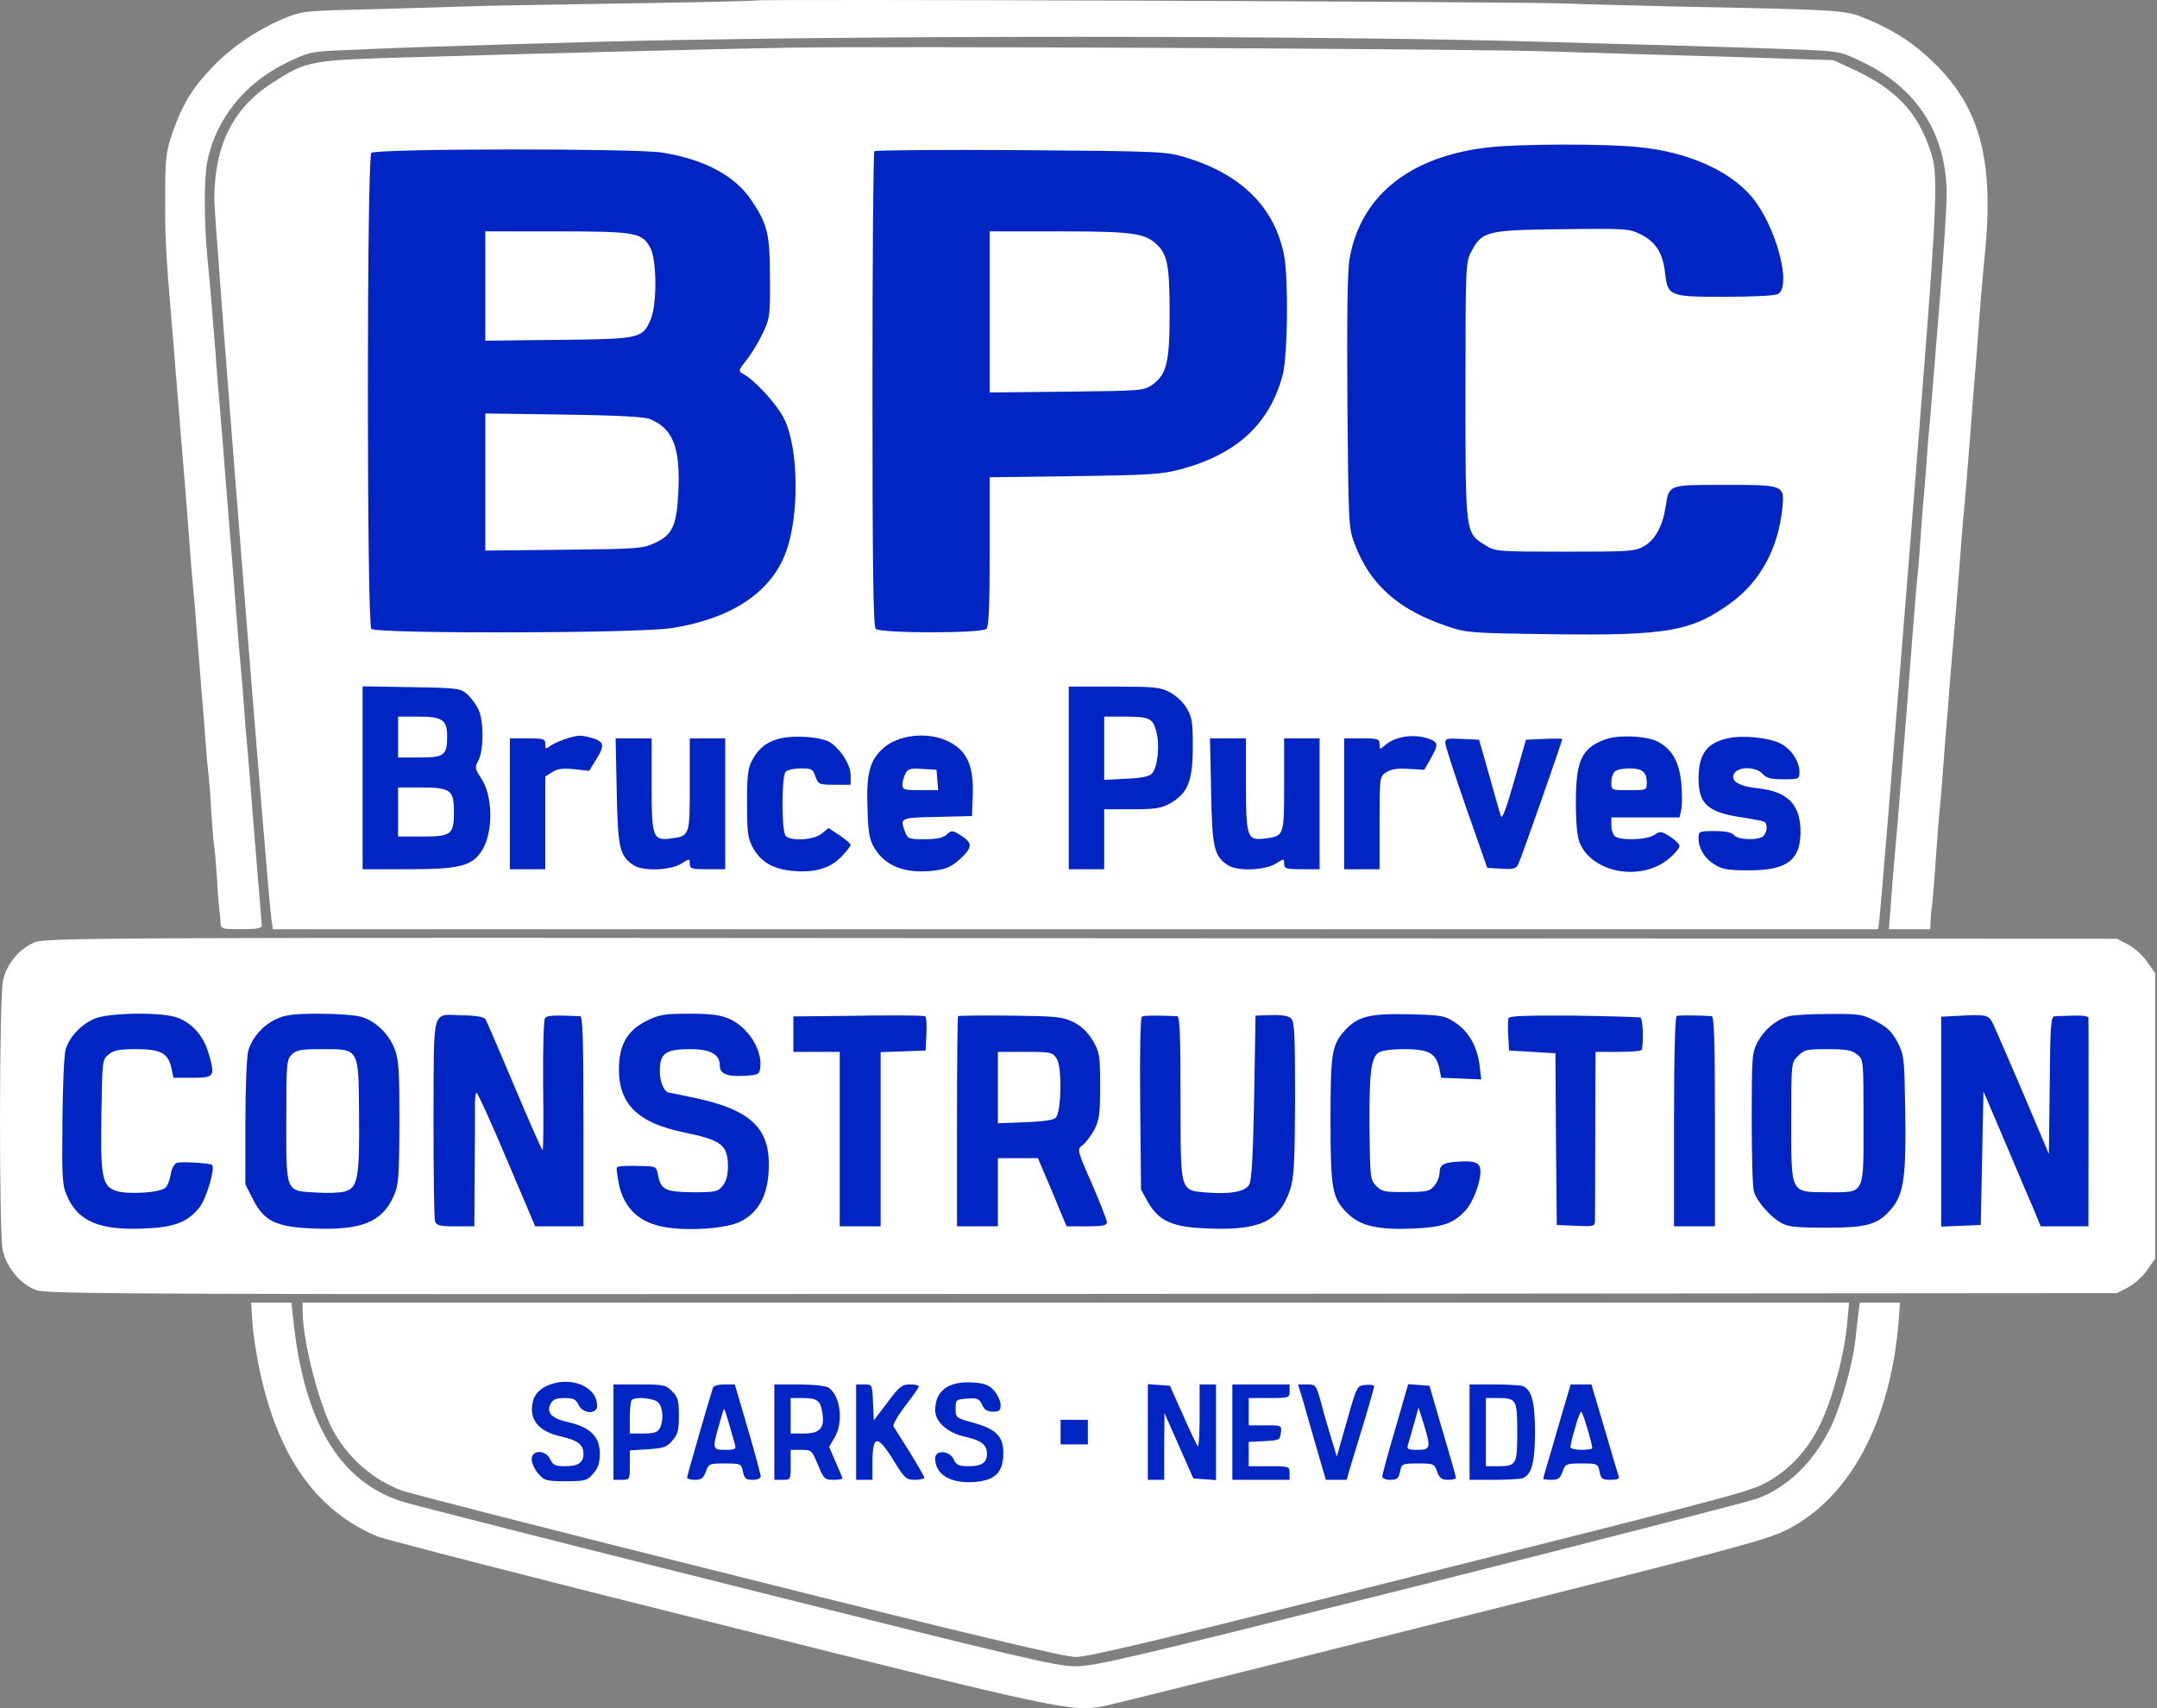 <svg xmlns="http://www.w3.org/2000/svg" width="101" height="80" viewBox="0 0 101 80" fill="none"><rect x="0" y="0" width="101" height="80" fill="#808080" stroke="none"/><rect x="13.437" y="5.858" width="72.097" height="36.097" fill="#0025C2"></rect><rect x="1.851" y="45.593" width="97.183" height="13.117" fill="#0025C2"></rect><rect x="24.639" y="63.498" width="52.469" height="6.798" fill="#0025C2"></rect><path d="M35.362 0.023C35.324 0.049 32.49 0.113 29.043 0.164C25.609 0.215 22.303 0.279 21.703 0.304C21.103 0.33 19.162 0.381 17.388 0.432C14.209 0.509 14.158 0.509 13.264 0.879C12.026 1.402 10.762 2.258 9.868 3.228C8.975 4.172 8.528 4.926 8.068 6.241C7.775 7.109 7.736 7.39 7.736 9.177C7.724 11.053 7.749 11.641 8.043 15.177C8.119 15.981 8.196 16.964 8.221 17.347C8.298 18.19 8.413 19.696 8.49 20.666C8.528 21.049 8.604 22.084 8.681 22.964C8.758 23.845 8.834 24.956 8.873 25.454C8.936 26.335 9 27.088 9.128 28.454C9.153 28.837 9.243 29.935 9.319 30.88C9.396 31.824 9.473 32.884 9.511 33.241C9.536 33.586 9.6 34.339 9.638 34.901C9.677 35.463 9.741 36.088 9.766 36.305C9.792 36.509 9.856 37.288 9.894 38.029C9.945 38.769 9.996 39.458 10.021 39.56C10.047 39.663 10.111 40.378 10.162 41.156C10.2 41.922 10.264 42.65 10.29 42.752C10.302 42.854 10.328 43.071 10.328 43.224C10.341 43.505 10.392 43.518 11.298 43.518C12 43.518 12.256 43.48 12.256 43.352C12.256 43.263 12.166 42.19 12.064 40.965C11.847 38.322 11.783 37.544 11.681 36.178C11.63 35.616 11.579 34.952 11.553 34.709C11.528 34.467 11.464 33.739 11.426 33.114C11.387 32.475 11.324 31.76 11.298 31.518C11.273 31.275 11.183 30.267 11.107 29.284C11.03 28.301 10.941 27.177 10.915 26.794C10.877 26.411 10.736 24.624 10.596 22.837C10.456 21.049 10.315 19.262 10.277 18.879C10.239 18.496 10.149 17.398 10.085 16.454C9.932 14.513 9.868 13.683 9.715 12.113C9.549 10.402 9.549 8.283 9.715 7.517C10.124 5.564 11.477 3.879 13.405 2.947C14.426 2.449 14.566 2.411 15.894 2.36C18.205 2.245 21.728 2.13 27.767 1.964C39.333 1.645 61.725 1.645 72.448 1.964C73.572 2.002 75.64 2.053 77.044 2.092C80.312 2.181 83.057 2.27 84.832 2.347C86.159 2.411 86.287 2.449 87.321 2.96C89.823 4.198 91.151 6.343 91.151 9.113C91.151 9.675 91.011 11.883 90.832 14.028C90.436 18.879 90.398 19.428 90.321 20.22C90.283 20.564 90.232 21.317 90.194 21.879C90.155 22.441 90.091 23.13 90.066 23.411C90.04 23.692 89.977 24.433 89.938 25.071C89.9 25.696 89.836 26.45 89.811 26.73C89.772 27.011 89.657 28.364 89.555 29.73C89.236 33.88 89.198 34.301 89.057 36.05C89.019 36.471 88.955 37.25 88.917 37.773C88.879 38.297 88.789 39.305 88.725 40.007C88.662 40.709 88.572 41.782 88.534 42.395L88.445 43.518H89.415H90.385L90.398 43.161C90.398 42.969 90.423 42.701 90.449 42.561C90.475 42.42 90.564 41.386 90.64 40.263C90.717 39.139 90.806 38.041 90.832 37.837C90.857 37.62 90.921 36.931 90.96 36.305C91.011 35.667 91.062 34.926 91.087 34.645C91.113 34.365 91.164 33.675 91.215 33.114C91.253 32.552 91.317 31.799 91.343 31.454C91.406 30.777 91.623 28.148 91.725 26.858C91.853 25.135 91.93 24.152 91.994 23.603C92.019 23.284 92.134 21.93 92.236 20.603C92.338 19.262 92.479 17.462 92.555 16.581C92.619 15.7 92.709 14.551 92.747 14.028C92.798 13.505 92.874 12.509 92.951 11.807C93.36 7.543 92.721 5.104 90.653 3.036C89.632 2.028 88.7 1.415 87.321 0.853C86.402 0.47 86.185 0.457 78.449 0.304C76.483 0.253 74.159 0.202 73.278 0.164C71.07 0.074 35.439 -0.053 35.362 0.023Z" fill="white"></path><path d="M37.022 2.232C33.269 2.296 23.924 2.538 19.341 2.679C14.464 2.819 14.388 2.832 12.754 3.879C10.902 5.066 10.034 6.815 10.034 9.368C10.047 10.402 12.549 42.114 12.715 43.097L12.779 43.518H50.363H87.947L88.011 42.969C88.049 42.675 88.687 34.965 89.415 25.837C90.832 8.002 90.832 8.245 90.258 6.7C89.67 5.143 88.675 4.147 86.874 3.292L85.853 2.819L81.13 2.666C78.538 2.589 74.478 2.475 72.129 2.398C67.981 2.283 41.516 2.155 37.022 2.232ZM76.738 6.892C78.998 7.109 80.964 7.977 81.998 9.19C83.147 10.53 83.925 13.402 83.249 13.773C83.096 13.849 82.062 13.9 80.76 13.9C78.142 13.9 78.091 13.875 77.964 12.764C77.862 11.858 77.53 11.334 76.853 10.99C76.291 10.709 76.202 10.696 73.151 10.734C69.602 10.773 69.397 10.824 68.887 11.794C68.632 12.292 68.619 12.458 68.619 18.305C68.619 25.045 68.606 24.956 69.564 25.543C70.01 25.824 70.112 25.837 73.278 25.837C76.317 25.837 76.559 25.824 76.981 25.581C77.504 25.275 77.849 24.649 77.989 23.743C78.155 22.683 78.104 22.709 80.734 22.709C83.568 22.709 83.568 22.709 83.453 23.832C83.262 25.684 82.419 27.228 81.079 28.211C79.24 29.564 78.104 29.769 72.806 29.705C68.976 29.654 68.695 29.641 67.853 29.36C65.491 28.581 64.151 27.394 63.423 25.454C63.142 24.713 63.142 24.522 63.091 18.815C63.066 14.845 63.091 12.675 63.193 12.113C63.717 9.139 66.053 7.287 69.793 6.892C71.261 6.738 75.232 6.726 76.738 6.892ZM31.009 7.147C32.95 7.453 34.392 8.219 35.158 9.343C35.937 10.492 36.052 10.939 36.052 13.007C36.065 14.768 36.052 14.896 35.72 15.598C35.529 16.007 35.184 16.581 34.954 16.862C34.571 17.347 34.558 17.386 34.801 17.513C35.363 17.82 36.358 18.918 36.703 19.581C37.405 20.973 37.444 24.164 36.78 25.913C36.078 27.752 34.252 28.965 31.494 29.411C29.95 29.667 17.63 29.692 17.388 29.45C17.171 29.233 17.171 7.377 17.388 7.16C17.592 6.955 29.797 6.943 31.009 7.147ZM55.533 7.377C58.138 8.168 59.695 9.726 60.129 11.973C60.334 13.07 60.295 16.645 60.065 17.539C59.465 19.824 57.946 21.254 55.316 21.969C54.423 22.211 53.899 22.25 50.337 22.3L46.342 22.352V25.824C46.342 28.352 46.303 29.335 46.188 29.45C45.971 29.667 41.222 29.667 41.005 29.45C40.891 29.335 40.852 26.667 40.852 18.241C40.852 12.151 40.891 7.134 40.941 7.083C40.993 7.032 44.082 7.007 47.81 7.032C54.41 7.083 54.601 7.096 55.533 7.377ZM21.907 32.539C22.086 32.718 22.328 33.037 22.418 33.267C22.66 33.816 22.648 35.143 22.405 35.603C22.226 35.948 22.239 35.999 22.52 36.433C23.081 37.25 23.107 38.935 22.584 39.803C22.124 40.556 21.55 40.709 19.124 40.709H16.979V36.42V32.143L19.264 32.182C21.498 32.22 21.562 32.233 21.907 32.539ZM54.755 32.411C55.035 32.552 55.393 32.871 55.546 33.139C55.814 33.573 55.852 33.777 55.852 34.965C55.852 36.56 55.623 37.148 54.819 37.607C54.397 37.85 54.129 37.901 53.018 37.901H51.703V39.305V40.709H50.874H50.044V36.433V32.156H52.15C54.001 32.156 54.333 32.182 54.755 32.411ZM27.818 34.594C28.29 34.76 28.316 34.939 27.894 35.603L27.588 36.101L26.886 36.024C26.35 35.973 26.107 35.999 25.852 36.165L25.533 36.369V38.539V40.709H24.703H23.873V37.646V34.582H24.703C25.469 34.582 25.533 34.607 25.533 34.85C25.533 35.08 25.558 35.092 25.724 34.965C25.967 34.76 26.797 34.467 27.141 34.454C27.294 34.454 27.588 34.518 27.818 34.594ZM38.937 34.812C39.435 35.182 39.831 35.858 39.831 36.318V36.752H39.078C38.35 36.752 38.325 36.739 38.184 36.369C38.069 36.024 38.005 35.986 37.507 35.986C37.201 35.986 36.882 36.05 36.792 36.139C36.588 36.343 36.588 38.948 36.792 39.152C37.048 39.407 38.095 39.343 38.465 39.05L38.797 38.782L39.32 39.127C39.601 39.318 39.831 39.51 39.831 39.573C39.831 39.624 39.639 39.867 39.41 40.109C38.886 40.671 38.12 40.888 37.099 40.786C36.18 40.697 35.631 40.365 35.261 39.714C35.018 39.267 34.98 39.024 34.98 37.62C34.98 36.331 35.018 35.96 35.222 35.603C35.682 34.735 36.422 34.428 37.788 34.518C38.325 34.556 38.733 34.658 38.937 34.812ZM44.427 34.735C45.282 35.169 45.589 35.858 45.55 37.199L45.512 38.22L43.891 38.258C42.129 38.297 42.129 38.297 42.384 38.973C42.499 39.28 42.563 39.305 43.291 39.305C43.865 39.305 44.159 39.241 44.325 39.088C44.554 38.884 44.593 38.884 44.912 39.075C45.55 39.471 45.563 39.65 44.988 40.199C44.554 40.595 44.337 40.697 43.75 40.773C42.397 40.939 41.439 40.569 40.929 39.688C40.712 39.331 40.648 38.961 40.622 37.901C40.559 36.28 40.712 35.667 41.286 35.105C42.001 34.403 43.444 34.237 44.427 34.735ZM66.883 34.594C67.355 34.76 67.368 34.862 66.985 35.539L66.691 36.05L65.963 36.011C65.44 35.973 65.134 36.024 64.917 36.165C64.597 36.369 64.597 36.382 64.597 38.539V40.709H63.768H62.938V37.646V34.582H63.768C64.534 34.582 64.597 34.607 64.597 34.862C64.597 35.118 64.61 35.118 64.84 34.914C65.3 34.492 66.193 34.352 66.883 34.594ZM77.696 34.773C78.334 35.143 78.64 35.731 78.73 36.726C78.768 37.212 78.768 37.773 78.717 37.952L78.64 38.284H77.044H75.449V38.641C75.449 38.833 75.513 39.063 75.602 39.152C75.832 39.382 77.121 39.343 77.466 39.101C77.734 38.922 77.785 38.922 78.194 39.178C78.436 39.331 78.64 39.535 78.64 39.624C78.64 39.714 78.436 39.969 78.194 40.173C76.917 41.309 74.568 40.914 73.968 39.471C73.853 39.203 73.789 38.539 73.789 37.582C73.789 35.616 74.057 35.041 75.155 34.633C75.793 34.39 77.198 34.467 77.696 34.773ZM83.326 34.799C83.849 35.041 84.257 35.641 84.257 36.139C84.257 36.484 84.245 36.497 83.517 36.497C82.93 36.497 82.713 36.446 82.534 36.241C82.215 35.897 81.385 35.884 81.194 36.241C81.015 36.573 81.423 36.828 82.304 36.918C83.734 37.071 84.321 37.697 84.308 39.012C84.283 40.301 83.657 40.761 81.896 40.761C80.925 40.761 80.67 40.722 80.287 40.492C79.802 40.186 79.534 39.739 79.534 39.241C79.534 38.935 79.572 38.922 80.287 38.922C80.798 38.922 81.091 38.986 81.194 39.114C81.385 39.343 82.355 39.369 82.572 39.152C82.751 38.973 82.777 38.59 82.611 38.488C82.547 38.45 82.087 38.361 81.589 38.284C79.981 38.054 79.534 37.658 79.534 36.471C79.534 35.309 79.917 34.786 80.938 34.569C81.576 34.428 82.802 34.543 83.326 34.799ZM30.512 36.739C30.512 39.241 30.563 39.382 31.431 39.267C32.299 39.152 32.299 39.139 32.299 36.739V34.582H33.129H33.958V37.646V40.709H33.129C32.388 40.709 32.299 40.684 32.299 40.454C32.299 40.199 32.299 40.199 31.89 40.454C31.354 40.773 30.065 40.812 29.643 40.505C29.005 40.071 28.928 39.675 28.877 37.033L28.826 34.582H29.669H30.512V36.739ZM58.342 36.739C58.342 39.241 58.393 39.382 59.261 39.267C60.129 39.152 60.129 39.139 60.129 36.739V34.582H60.959H61.789V37.646V40.709H60.959C60.219 40.709 60.129 40.684 60.129 40.454C60.129 40.199 60.129 40.199 59.721 40.454C59.184 40.773 57.895 40.812 57.474 40.505C56.836 40.071 56.759 39.675 56.708 37.033L56.657 34.582H57.499H58.342V36.739ZM69.73 36.305C69.985 37.212 70.227 38.08 70.278 38.22C70.329 38.399 70.534 37.875 70.904 36.56L71.453 34.645L72.308 34.607C72.768 34.582 73.151 34.594 73.151 34.607C73.151 34.722 71.21 40.25 71.095 40.467C70.993 40.684 70.853 40.722 70.304 40.684L69.64 40.646L68.657 37.837C68.121 36.292 67.674 34.926 67.674 34.799C67.661 34.594 67.763 34.569 68.453 34.607L69.257 34.645L69.73 36.305Z" fill="white"></path><path d="M22.724 13.402V15.956L26.145 15.917C29.988 15.879 30.09 15.853 30.473 14.947C30.767 14.258 30.754 12.19 30.46 11.628C30.078 10.887 29.771 10.836 26.043 10.836H22.724V13.402Z" fill="white"></path><path d="M22.724 22.581V25.786L26.401 25.747C29.835 25.709 30.103 25.696 30.665 25.428C31.482 25.058 31.686 24.624 31.763 23.054C31.865 20.973 31.52 20.079 30.448 19.632C30.18 19.517 28.941 19.454 26.401 19.415L22.724 19.364V22.581Z" fill="white"></path><path d="M46.342 14.615V18.381L49.954 18.343C53.44 18.305 53.567 18.292 53.95 18.024C54.627 17.539 54.767 16.977 54.767 14.692C54.767 12.445 54.665 11.922 54.167 11.449C53.593 10.913 53.031 10.836 49.571 10.836H46.342V14.615Z" fill="white"></path><path d="M18.639 34.518V35.476H19.66C20.809 35.476 20.937 35.373 20.937 34.467C20.937 33.714 20.707 33.561 19.584 33.561H18.639V34.518Z" fill="white"></path><path d="M18.639 38.029V39.178H19.775C21.141 39.178 21.256 39.088 21.256 38.003C21.256 36.995 21.09 36.88 19.698 36.88H18.639V38.029Z" fill="white"></path><path d="M51.703 35.042V36.523L52.724 36.471C53.427 36.446 53.797 36.369 53.937 36.229C54.205 35.961 54.32 34.888 54.142 34.25C53.976 33.624 53.822 33.561 52.571 33.561H51.703V35.042Z" fill="white"></path><path d="M42.397 36.229C42.32 36.369 42.257 36.599 42.257 36.739C42.257 36.982 42.333 37.007 43.099 37.007H43.929L43.891 36.522L43.852 36.05L43.188 36.012C42.64 35.973 42.499 36.012 42.397 36.229Z" fill="white"></path><path d="M75.602 36.139C75.513 36.229 75.449 36.458 75.449 36.65C75.449 37.007 75.449 37.007 76.279 37.007C77.109 37.007 77.109 37.007 77.109 36.65C77.109 36.152 76.891 35.986 76.279 35.986C75.985 35.986 75.691 36.05 75.602 36.139Z" fill="white"></path><path d="M1.596 44.144C0.868 44.463 0.307 45.165 0.141 45.918C-0.038 46.786 -0.051 57.689 0.128 58.557C0.307 59.361 0.958 60.153 1.698 60.421C2.183 60.612 6.537 60.625 50.682 60.599L99.13 60.561L99.641 60.293C99.922 60.153 100.33 59.782 100.534 59.489L100.917 58.94V52.263V45.586L100.534 45.038C100.33 44.744 99.922 44.374 99.641 44.233L99.13 43.965L50.618 43.94C3.907 43.901 2.094 43.914 1.596 44.144ZM8.209 47.629C8.937 47.846 9.524 48.484 9.766 49.327C10.085 50.412 10.047 50.476 9 50.476H8.12L8.03 50.029C7.877 49.327 7.532 49.135 6.383 49.135C5.592 49.135 5.324 49.187 5.094 49.378C4.788 49.621 4.788 49.672 4.749 52.11C4.698 55.11 4.775 55.557 5.439 55.774C5.975 55.953 7.468 55.863 7.737 55.633C7.839 55.557 7.954 55.263 7.992 55.008C8.043 54.714 8.158 54.497 8.285 54.459C8.528 54.395 9.856 54.472 9.932 54.561C10.085 54.714 9.664 56.131 9.345 56.54C8.783 57.242 8.171 57.485 6.728 57.536C4.673 57.625 3.664 57.204 3.153 56.042C2.911 55.506 2.898 55.225 2.924 52.519C2.936 50.821 3 49.391 3.077 49.135C3.268 48.548 3.766 48.012 4.405 47.718C5.017 47.438 7.379 47.386 8.209 47.629ZM16.89 47.616C17.554 47.795 18.192 48.395 18.473 49.11C18.677 49.633 18.703 50.106 18.703 52.582C18.69 55.212 18.664 55.506 18.422 56.042C17.886 57.229 16.916 57.625 14.72 57.536C12.945 57.472 12.371 57.204 11.847 56.17L11.49 55.468V52.595C11.49 50.999 11.554 49.493 11.617 49.238C11.796 48.599 12.32 47.999 12.958 47.718C13.354 47.527 13.788 47.476 14.937 47.476C15.741 47.476 16.622 47.54 16.89 47.616ZM22.737 47.744C22.801 47.846 23.401 49.263 24.09 50.884C24.779 52.519 25.367 53.859 25.405 53.859C25.443 53.859 25.456 52.506 25.431 50.846C25.418 49.11 25.456 47.757 25.52 47.68C25.622 47.552 25.928 47.54 27.167 47.591C27.282 47.603 27.32 48.676 27.32 52.519V57.434H26.184H25.06L23.733 54.306C23.005 52.582 22.367 51.178 22.316 51.178C22.265 51.178 22.226 51.51 22.239 51.906C22.239 52.314 22.239 53.718 22.226 55.033L22.213 57.434H21.333C20.631 57.434 20.439 57.395 20.375 57.217C20.324 57.102 20.299 54.919 20.299 52.365C20.324 47.016 20.171 47.527 21.716 47.552C22.328 47.565 22.66 47.629 22.737 47.744ZM34.15 47.718C35.044 48.114 35.72 49.199 35.593 50.029C35.554 50.323 35.49 50.348 34.814 50.386C34.01 50.425 33.703 50.284 33.703 49.889C33.703 49.378 33.256 49.135 32.324 49.135C31.163 49.135 30.895 49.327 30.895 50.157C30.895 50.693 31.112 51.178 31.354 51.178C31.38 51.178 31.967 51.293 32.656 51.446C35.095 51.982 36.001 52.812 36.001 54.523C36.001 55.876 35.58 56.744 34.686 57.204C33.946 57.587 31.763 57.689 30.741 57.382C29.784 57.114 29.184 56.45 28.98 55.455C28.903 55.059 28.852 54.702 28.89 54.676C28.954 54.599 29.363 54.587 30.141 54.612C30.716 54.625 30.741 54.638 30.818 55.059C30.946 55.723 31.163 55.825 32.452 55.838C33.512 55.838 33.614 55.812 33.843 55.531C33.997 55.34 34.086 55.033 34.086 54.663C34.086 53.616 33.805 53.399 32.005 53.029C29.886 52.595 28.98 51.714 28.98 50.093C28.98 48.957 29.35 48.28 30.256 47.821C30.882 47.514 31.061 47.476 32.286 47.476C33.32 47.476 33.767 47.54 34.15 47.718ZM43.316 47.591C43.367 47.603 43.406 47.961 43.38 48.395L43.342 49.199L42.295 49.238L41.235 49.276V53.348V57.434H40.278H39.32V53.348V49.263H38.235H37.15V48.433V47.603L39.614 47.578C41.797 47.54 43.01 47.552 43.316 47.591ZM50.248 47.859C50.644 48.063 50.912 48.318 51.167 48.727C51.486 49.289 51.512 49.416 51.512 50.859C51.512 52.199 51.474 52.455 51.231 52.927C51.065 53.221 50.823 53.54 50.682 53.642C50.427 53.821 50.427 53.846 51.129 55.442C51.512 56.336 51.831 57.14 51.831 57.242C51.831 57.395 51.627 57.434 50.886 57.434H49.942L49.278 55.838L48.601 54.242H47.669H46.725V55.838V57.434H45.767H44.81V52.544C44.81 49.85 44.835 47.616 44.861 47.591C44.886 47.565 45.984 47.552 47.299 47.565C49.444 47.591 49.725 47.616 50.248 47.859ZM55.125 47.591C55.24 47.603 55.278 48.459 55.278 51.421C55.278 55.889 55.24 55.736 56.491 55.85C57.602 55.94 58.304 55.812 58.495 55.48C58.61 55.276 58.674 54.102 58.725 51.382L58.789 47.565L59.529 47.54C60.04 47.527 60.346 47.578 60.461 47.706C60.614 47.846 60.64 48.51 60.64 51.472C60.627 54.587 60.589 55.161 60.397 55.748C59.9 57.191 59.006 57.625 56.631 57.536C54.908 57.485 54.27 57.204 53.746 56.285L53.427 55.71L53.389 51.702C53.363 49.25 53.401 47.667 53.465 47.616C53.567 47.552 54.091 47.552 55.125 47.591ZM68.147 47.897C68.772 48.306 69.18 49.033 69.283 49.914L69.359 50.553L68.415 50.514L67.483 50.476L67.393 50.029C67.24 49.327 66.895 49.135 65.759 49.135C65.159 49.135 64.687 49.199 64.546 49.301C64.189 49.557 64.112 50.272 64.125 52.838C64.151 55.174 64.163 55.263 64.444 55.544C64.7 55.812 64.853 55.838 65.836 55.825C66.819 55.825 66.959 55.787 67.163 55.531C67.304 55.365 67.406 55.097 67.406 54.931C67.406 54.561 67.585 54.446 68.236 54.408C69.066 54.344 69.321 54.446 69.321 54.855C69.321 55.404 68.976 56.31 68.606 56.706C68.057 57.293 67.572 57.472 66.219 57.536C64.521 57.612 63.691 57.421 63.078 56.808C62.376 56.106 62.3 55.684 62.3 52.404C62.3 49.314 62.363 48.931 62.976 48.255C63.576 47.603 64.125 47.463 65.951 47.501C67.521 47.54 67.649 47.565 68.147 47.897ZM76.802 47.655C76.93 47.706 76.968 48.689 76.879 49.161C76.866 49.225 76.368 49.263 75.781 49.263H74.708L74.696 53.055C74.696 55.148 74.683 56.987 74.683 57.153C74.683 57.434 74.644 57.446 73.789 57.408L72.895 57.37L72.857 53.348L72.832 49.327L71.747 49.263L70.661 49.199L70.623 48.51C70.598 48.14 70.61 47.757 70.636 47.68C70.674 47.578 71.568 47.552 73.674 47.565C75.308 47.591 76.725 47.629 76.802 47.655ZM80.147 47.591C80.262 47.603 80.3 48.676 80.3 52.519V57.434H79.343H78.385V52.531C78.385 49.365 78.436 47.603 78.513 47.578C78.628 47.54 79.687 47.552 80.147 47.591ZM87.845 47.833C88.381 48.114 88.585 48.318 88.853 48.816C89.16 49.416 89.172 49.557 89.211 52.008C89.262 54.97 89.147 55.876 88.624 56.54C87.972 57.344 87.487 57.497 85.534 57.497C84.155 57.497 83.734 57.459 83.415 57.28C82.904 56.999 82.24 56.246 82.126 55.799C82.062 55.608 82.023 54.076 82.023 52.391C82.023 49.467 82.036 49.301 82.304 48.791C82.611 48.229 83.147 47.769 83.721 47.603C83.913 47.54 84.768 47.489 85.611 47.489C87.066 47.476 87.207 47.501 87.845 47.833ZM93.347 47.999C93.462 48.242 94.088 49.697 94.751 51.242L95.939 54.05L95.977 50.821C96.002 47.872 96.028 47.603 96.232 47.591C96.347 47.591 96.756 47.578 97.126 47.565C97.496 47.552 97.79 47.591 97.79 47.667C97.802 47.769 97.79 54.561 97.79 57.076V57.434H96.679H95.556L95.224 56.629C95.032 56.195 94.432 54.778 93.883 53.476L92.875 51.114L92.811 54.242L92.747 57.37L91.828 57.408L90.896 57.446V52.531V47.616L91.636 47.578C93.053 47.501 93.117 47.514 93.347 47.999Z" fill="white"></path><path d="M13.66 49.391C13.418 49.633 13.405 49.812 13.405 52.493C13.405 55.889 13.354 55.774 14.835 55.851C15.345 55.889 15.945 55.863 16.149 55.8C16.75 55.634 16.839 55.187 16.813 52.225C16.788 49.046 16.839 49.136 15.052 49.136C14.081 49.136 13.877 49.174 13.66 49.391Z" fill="white"></path><path d="M46.725 50.935V52.608L48.001 52.557C48.818 52.531 49.329 52.455 49.431 52.353C49.699 52.084 49.737 49.978 49.482 49.582C49.278 49.276 49.214 49.263 48.001 49.263H46.725V50.935Z" fill="white"></path><path d="M84.194 49.454C83.875 49.761 83.875 49.761 83.875 52.493C83.875 55.952 83.811 55.825 85.573 55.837C87.347 55.837 87.258 56.029 87.258 52.505C87.258 49.633 87.258 49.62 86.951 49.378C86.709 49.186 86.453 49.135 85.573 49.135C84.602 49.135 84.475 49.161 84.194 49.454Z" fill="white"></path><path d="M11.822 61.991C11.86 62.54 12.026 63.587 12.192 64.327C13.06 68.285 14.848 70.774 17.682 71.961C18.039 72.102 25.252 73.966 33.703 76.072C49.827 80.119 50.172 80.183 51.704 79.902C52.023 79.838 59.121 78.076 67.47 75.97C81.628 72.421 82.751 72.115 83.747 71.604C86.658 70.085 88.522 66.561 88.905 61.863L88.968 61.008H88.024H87.079L87.015 61.544C86.977 61.85 86.913 62.399 86.875 62.77C86.747 63.893 86.211 65.821 85.739 66.804C84.947 68.451 83.722 69.651 82.279 70.187C81.896 70.327 74.785 72.153 66.487 74.246C52.891 77.655 51.282 78.038 50.363 78.038C49.457 78.038 47.721 77.63 34.469 74.298C26.286 72.255 19.239 70.455 18.792 70.314C15.869 69.357 14.222 66.574 13.724 61.736L13.648 61.008H12.703H11.758L11.822 61.991Z" fill="white"></path><path d="M14.171 61.416C14.171 62.859 14.988 65.961 15.665 67.123C16.392 68.361 17.503 69.319 18.805 69.804C19.214 69.957 26.325 71.77 34.597 73.838C45.499 76.57 49.853 77.604 50.376 77.604C50.9 77.604 54.091 76.851 61.585 74.974C79.636 70.455 81.615 69.944 82.445 69.561C83.568 69.038 84.513 68.106 85.151 66.868C85.751 65.706 86.352 63.536 86.492 61.991L86.581 61.008H50.376H14.171V61.416ZM27.32 64.902C27.742 65.119 27.959 65.451 27.959 65.846C27.959 66.255 27.282 66.216 27.09 65.795C26.963 65.527 26.848 65.476 26.439 65.476C26.056 65.476 25.89 65.54 25.788 65.731C25.558 66.165 25.827 66.433 26.631 66.612C27.639 66.842 28.086 67.289 28.086 68.08C28.086 68.502 28.01 68.744 27.78 69.012C27.486 69.344 27.41 69.37 26.491 69.37C25.571 69.37 25.495 69.344 25.201 69.012C25.035 68.821 24.895 68.514 24.895 68.336C24.895 67.889 25.558 67.889 25.763 68.349C25.89 68.617 25.993 68.668 26.465 68.668C27.078 68.668 27.32 68.502 27.32 68.08C27.32 67.659 27.052 67.455 26.273 67.276C25.175 67.034 24.729 66.446 24.971 65.565C25.188 64.825 26.465 64.468 27.32 64.902ZM46.559 65.144C46.725 65.336 46.853 65.629 46.853 65.808C46.853 66.063 46.789 66.114 46.495 66.114C46.227 66.114 46.087 66.025 45.984 65.782C45.844 65.502 45.767 65.463 45.282 65.502C44.759 65.54 44.746 65.553 44.746 65.974C44.746 66.395 44.759 66.408 45.55 66.625C46.648 66.931 46.98 67.263 46.98 68.042C46.98 68.961 46.61 69.332 45.614 69.408C44.491 69.485 43.789 69.051 43.789 68.297C43.789 67.889 44.465 67.927 44.657 68.349C44.785 68.617 44.887 68.668 45.359 68.668C45.972 68.668 46.214 68.502 46.214 68.08C46.214 67.659 45.946 67.455 45.142 67.276C44.363 67.097 43.789 66.587 43.789 66.05C43.789 65.131 44.414 64.672 45.563 64.748C46.125 64.787 46.316 64.863 46.559 65.144ZM31.469 65.157C31.737 65.425 31.788 65.578 31.788 66.293C31.788 66.983 31.737 67.187 31.482 67.468C31.227 67.774 31.074 67.825 30.333 67.876L29.491 67.927V68.617C29.491 69.293 29.491 69.306 29.108 69.306H28.725V67.072V64.838H29.937C31.061 64.838 31.188 64.863 31.469 65.157ZM35.018 66.919C35.35 68.055 35.618 69.063 35.618 69.14C35.618 69.242 35.452 69.306 35.248 69.306C34.929 69.306 34.852 69.242 34.788 68.923C34.712 68.553 34.686 68.54 33.946 68.54C33.206 68.54 33.18 68.553 33.052 68.923C32.937 69.229 32.835 69.306 32.542 69.306C32.337 69.306 32.172 69.255 32.172 69.204C32.172 69.114 33.231 65.451 33.384 64.991C33.41 64.902 33.652 64.838 33.92 64.838H34.406L35.018 66.919ZM38.823 65.004C39.372 65.425 39.499 66.638 39.065 67.353L38.823 67.761L39.129 68.476C39.308 68.872 39.448 69.217 39.448 69.242C39.448 69.28 39.257 69.306 39.014 69.306C38.618 69.306 38.567 69.255 38.299 68.604C38.018 67.927 38.006 67.902 37.52 67.902H37.023V68.604C37.023 69.293 37.023 69.306 36.64 69.306H36.257V67.072V64.838H37.444C38.159 64.85 38.695 64.902 38.823 65.004ZM40.878 65.68L40.916 66.523L41.555 65.68C42.104 64.94 42.244 64.838 42.602 64.838C42.831 64.838 43.023 64.876 43.023 64.927C43.023 64.991 42.729 65.4 42.385 65.846C42.04 66.293 41.797 66.727 41.836 66.804C41.887 66.88 42.231 67.429 42.602 68.016C42.972 68.617 43.278 69.153 43.278 69.204C43.278 69.255 43.087 69.306 42.844 69.306C42.435 69.306 42.359 69.242 41.81 68.349C41.082 67.174 40.852 67.212 40.852 68.489V69.306H40.469H40.087V67.072V64.838H40.469C40.84 64.838 40.84 64.838 40.878 65.68ZM55.393 66.268C55.725 67.034 56.044 67.685 56.083 67.736C56.134 67.774 56.172 67.148 56.172 66.331V64.838H56.555H56.938V67.085V69.319L56.415 69.28L55.878 69.242L55.202 67.71L54.525 66.178L54.512 67.736V69.306H54.129H53.746V67.059V64.825L54.27 64.863L54.781 64.902L55.393 66.268ZM60.385 65.157C60.385 65.463 60.359 65.476 59.427 65.476H58.47V66.114V66.753H59.249C60.015 66.753 60.015 66.753 59.976 67.097C59.938 67.442 59.9 67.455 59.21 67.493L58.47 67.531V68.093V68.668H59.427C60.359 68.668 60.385 68.68 60.385 68.987V69.306H59.044H57.704V67.072V64.838H59.044H60.385V65.157ZM61.84 65.629C61.955 66.076 62.172 66.829 62.325 67.327L62.593 68.221L63.066 66.561C63.538 64.902 63.538 64.902 63.934 64.863C64.164 64.838 64.342 64.863 64.342 64.927C64.342 64.978 64.164 65.604 63.959 66.306C63.742 67.008 63.449 67.966 63.308 68.438L63.053 69.306H62.568H62.083L61.661 67.863C61.432 67.085 61.151 66.076 61.023 65.629L60.781 64.838H61.202C61.611 64.838 61.623 64.863 61.84 65.629ZM67.547 67.008C67.891 68.157 68.172 69.153 68.172 69.204C68.172 69.268 68.006 69.306 67.802 69.306C67.508 69.306 67.406 69.229 67.291 68.923C67.164 68.553 67.138 68.54 66.398 68.54C65.657 68.54 65.632 68.553 65.555 68.923C65.491 69.242 65.415 69.306 65.096 69.306C64.891 69.306 64.725 69.242 64.725 69.153C64.725 69.063 64.993 68.055 65.338 66.906L65.938 64.825L66.436 64.863L66.934 64.902L67.547 67.008ZM71.3 64.914C71.721 65.08 71.874 65.668 71.874 67.072C71.874 68.476 71.721 69.063 71.3 69.229C71.185 69.268 70.572 69.306 69.947 69.306H68.811V67.072V64.838H69.947C70.572 64.838 71.185 64.876 71.3 64.914ZM75.13 66.906C75.462 68.055 75.768 69.063 75.794 69.14C75.845 69.255 75.717 69.306 75.411 69.306C75.028 69.306 74.964 69.255 74.9 68.923C74.823 68.553 74.798 68.54 74.058 68.54C73.33 68.54 73.304 68.553 73.164 68.923C73.062 69.229 72.96 69.306 72.653 69.306C72.436 69.306 72.257 69.28 72.257 69.255C72.257 69.229 72.436 68.617 72.653 67.889C72.858 67.161 73.151 66.178 73.292 65.693L73.547 64.838H74.032H74.517L75.13 66.906ZM50.938 67.072V67.646H50.3H49.661V67.072V66.497H50.3H50.938V67.072Z" fill="white"></path><path d="M29.58 65.566C29.529 65.604 29.49 65.987 29.49 66.395V67.136H30.128C30.614 67.136 30.792 67.085 30.895 66.893C31.086 66.523 31.048 65.91 30.818 65.68C30.626 65.476 29.746 65.4 29.58 65.566Z" fill="white"></path><path d="M33.665 66.753C33.346 67.864 33.358 67.902 33.971 67.902C34.405 67.902 34.482 67.864 34.418 67.672C34.38 67.557 34.265 67.123 34.15 66.715C34.035 66.319 33.92 65.987 33.907 65.987C33.882 65.987 33.78 66.332 33.665 66.753Z" fill="white"></path><path d="M37.022 66.306V67.136H37.661C38.401 67.136 38.631 66.868 38.503 66.14C38.414 65.591 38.261 65.476 37.571 65.476H37.022V66.306Z" fill="white"></path><path d="M66.206 66.689C66.091 67.11 65.963 67.557 65.925 67.672C65.861 67.864 65.938 67.902 66.372 67.902C66.985 67.902 67.01 67.825 66.666 66.689L66.423 65.923L66.206 66.689Z" fill="white"></path><path d="M69.576 67.072V68.668H70.125C71.006 68.668 71.044 68.604 71.044 67.072C71.044 65.54 71.006 65.476 70.125 65.476H69.576V67.072Z" fill="white"></path><path d="M73.751 66.881C73.623 67.302 73.534 67.698 73.534 67.774C73.534 67.838 73.763 67.902 74.044 67.902C74.325 67.902 74.555 67.864 74.555 67.825C74.555 67.608 74.108 66.115 74.044 66.115C73.993 66.115 73.865 66.459 73.751 66.881Z" fill="white"></path></svg>